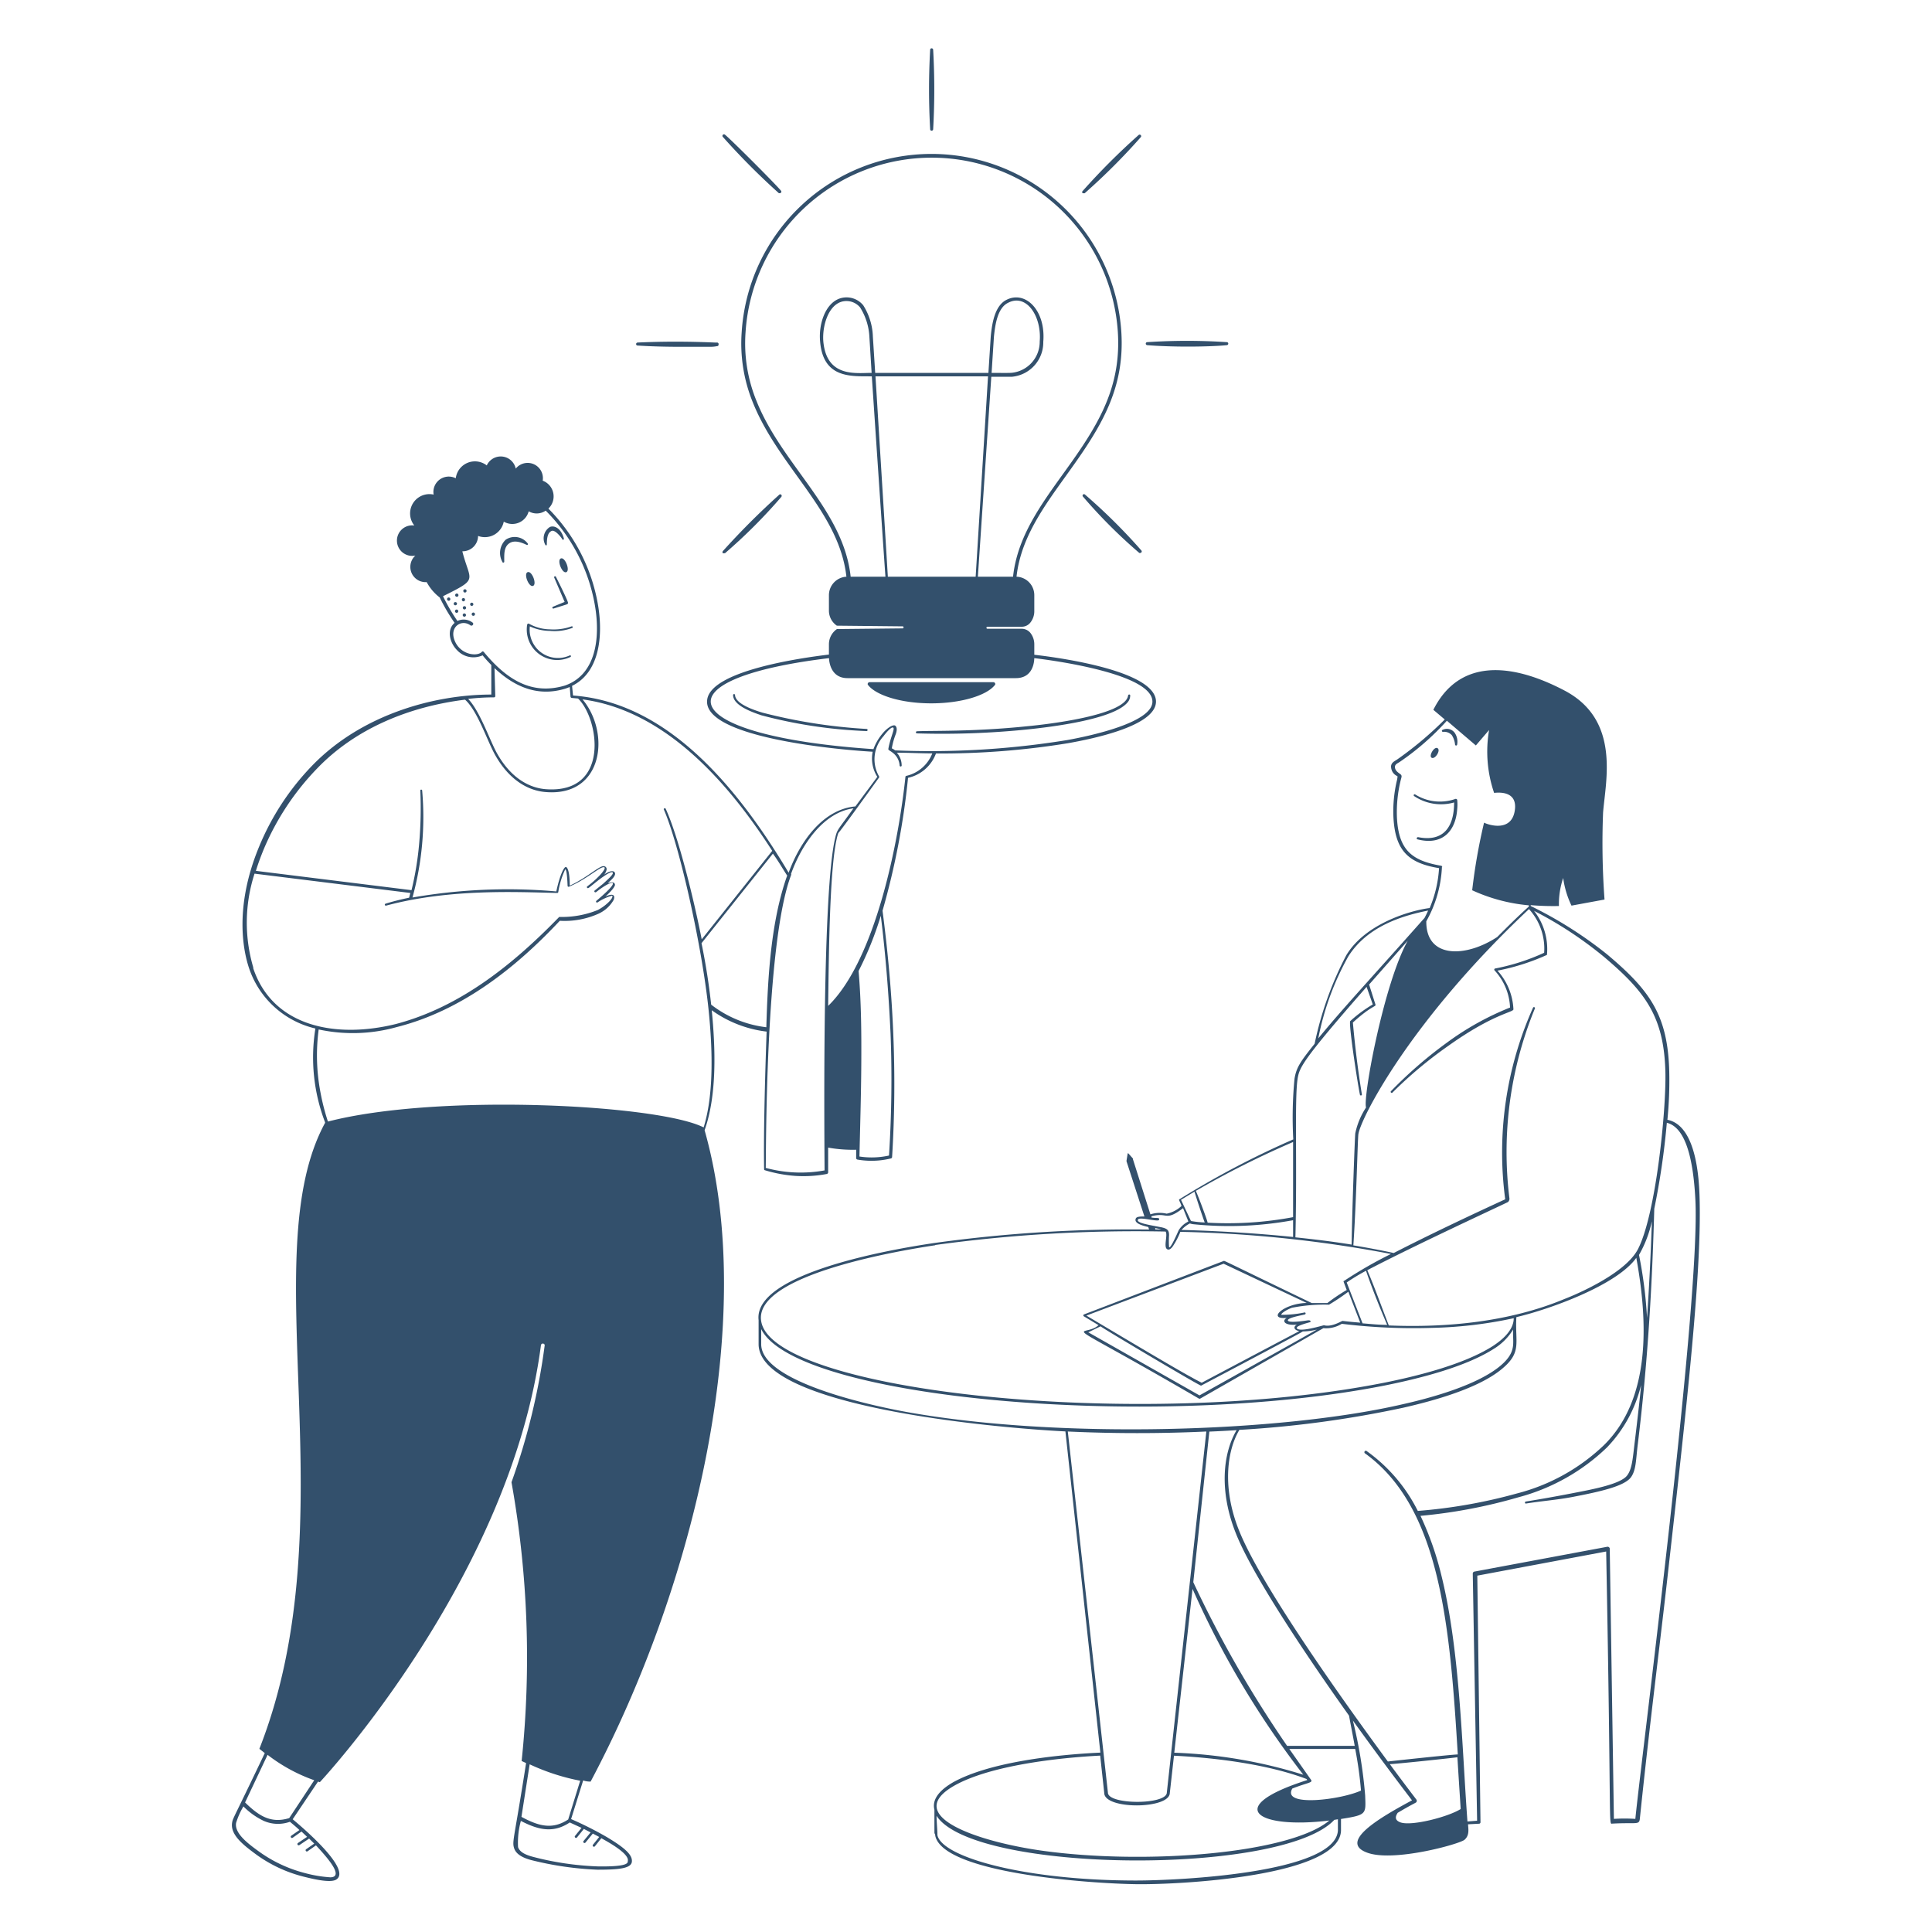 <svg xmlns="http://www.w3.org/2000/svg" viewBox="0 0 300 300" id="Bring-Solutions-To-Problem-1--Streamline-Milano.svg" height="300" width="300"><desc>Bring Solutions To Problem 1 Streamline Illustration: https://streamlinehq.com</desc><g fill="#33506c"><path d="m85.935 94.5 1.92 -0.6c0.345 -0.12 0.405 -0.18 0.3 -0.465 -0.27 -0.78 -1.815 -3.84 -1.815 -3.84a0.15 0.15 0 1 0 -0.27 0.12l1.605 3.75 -1.845 0.765a0.15 0.15 0 0 0 0.105 0.27zm-4.08 2.505a4.725 4.725 0 0 0 6.75 4.995 0.135 0.135 0 0 0 -0.105 -0.24 4.395 4.395 0 0 1 -6.225 -4.5 7.41 7.41 0 0 0 3.12 0.705 7.8 7.8 0 0 0 3.48 -0.465 0.135 0.135 0 0 0 -0.12 -0.24 8.19 8.19 0 0 1 -3.345 0.465 6.84 6.84 0 0 1 -3.315 -0.9 0.225 0.225 0 0 0 -0.24 0.18zm-3.555 -9.825c0 -1.005 -0.09 -2.145 0.705 -2.76s1.875 -0.24 2.76 0.18a0.135 0.135 0 0 0 0.165 -0.225 2.52 2.52 0 0 0 -3.405 -0.57 2.85 2.85 0 0 0 -0.525 3.435 0.135 0.135 0 0 0 0.3 -0.06zm6.615 -2.685c0 -1.215 0.225 -1.83 0.75 -2.055s1.5 1.02 1.635 1.275 0.3 0 0.255 -0.12c-0.45 -1.605 -1.5 -2.04 -2.16 -1.77a2.085 2.085 0 0 0 -0.75 2.715c0.045 0.15 0.255 0.27 0.27 -0.045zm-2.145 6.48c0.645 -0.255 -0.18 -2.385 -0.84 -2.13s0.195 2.385 0.84 2.13zm5.16 -2.13c0.645 -0.255 -0.195 -2.385 -0.84 -2.13s0.195 2.385 0.84 2.13zm-18.255 3.93a0.255 0.255 0 1 0 0.255 0.255 0.27 0.27 0 0 0 -0.255 -0.255zm1.26 -0.615a0.255 0.255 0 1 0 0.255 0.255 0.27 0.27 0 0 0 -0.255 -0.255zm1.26 -0.66a0.255 0.255 0 0 0 -0.255 0.255 0.255 0.255 0 0 0 0.51 0 0.255 0.255 0 0 0 -0.255 -0.255zm-1.29 3.15a0.255 0.255 0 0 0 0 0.51 0.255 0.255 0 1 0 0 -0.51zm1.215 -0.525a0.255 0.255 0 0 0 0 0.51 0.255 0.255 0 0 0 0 -0.51zm1.38 -0.3a0.24 0.24 0 0 0 -0.24 -0.24 0.24 0.24 0 0 0 -0.255 0.24 0.24 0.24 0 0 0 0.255 0.255 0.24 0.24 0 0 0 0.24 -0.255zm-2.535 -0.09a0.255 0.255 0 0 0 -0.255 -0.24 0.24 0.24 0 0 0 -0.255 0.24 0.24 0.24 0 0 0 0.255 0.255 0.255 0.255 0 0 0 0.255 -0.255zm1.245 -0.615a0.255 0.255 0 0 0 -0.24 -0.255 0.255 0.255 0 0 0 0 0.51 0.255 0.255 0 0 0 0.24 -0.255zm-0.105 2.13a0.255 0.255 0 1 0 0.255 0.255 0.27 0.27 0 0 0 -0.255 -0.255zm1.395 -0.135a0.255 0.255 0 0 0 -0.255 0.255 0.255 0.255 0 0 0 0.51 0 0.255 0.255 0 0 0 -0.255 -0.255z" stroke-width="1"></path><path d="M91.71 276.645C108 246 117.675 204.645 109.41 175.5c1.95 -5.52 1.68 -12.81 1.11 -18.63a18.24 18.24 0 0 0 8.52 3.315c-0.21 5.85 -0.495 15.495 -0.39 21.375a0.15 0.15 0 0 0 0.105 0.15 21.405 21.405 0 0 0 4.77 0.885 19.59 19.59 0 0 0 4.86 -0.3 0.27 0.27 0 0 0 0.21 -0.255v-3.84a21.51 21.51 0 0 0 4.35 0.33v1.275a0.24 0.24 0 0 0 0.21 0.255 12.615 12.615 0 0 0 5.19 -0.18 0.24 0.24 0 0 0 0.18 -0.225 185.415 185.415 0 0 0 0.18 -19.155c-0.255 -6.375 -0.84 -12.75 -1.665 -19.08A117.435 117.435 0 0 0 141 120.78 6 6 0 0 0 145.335 117a122.775 122.775 0 0 0 20.475 -1.59c3.885 -0.69 14.085 -2.745 13.68 -6.705 -0.51 -4.5 -14.34 -6.51 -18.885 -7.035V100.05a2.865 2.865 0 0 0 -0.57 -1.725 1.74 1.74 0 0 0 -1.38 -0.69h-5.325a0.15 0.15 0 0 1 0 -0.315h5.34a1.695 1.695 0 0 0 1.38 -0.72 2.82 2.82 0 0 0 0.555 -1.68v-2.505a2.865 2.865 0 0 0 -2.76 -2.865c0.735 -6.705 5.115 -12 9 -17.52 4.695 -6.63 7.785 -12.33 7.275 -20.475a29.535 29.535 0 0 0 -58.95 0 24.21 24.21 0 0 0 1.725 10.92c4.02 10.065 13.41 16.935 14.535 27.075a2.88 2.88 0 0 0 -2.715 2.865v2.385a2.835 2.835 0 0 0 1.23 2.355l10.245 0.105a0.165 0.165 0 0 1 0 0.315l-10.23 0.105a2.865 2.865 0 0 0 -1.245 2.37v1.59c-4.5 0.54 -18.285 2.52 -18.9 6.99 -0.825 5.76 19.5 7.74 25.695 8.1a5.31 5.31 0 0 0 0.72 3.9l-3.405 4.59c-5.055 0.45 -8.61 5.49 -10.365 10.29C114.78 122.67 103.905 109.08 88.98 108l-0.15 -1.5c4.29 -2.1 4.83 -7.785 4.035 -12.525a27.825 27.825 0 0 0 -7.71 -15 2.61 2.61 0 0 0 -0.885 -4.335 2.37 2.37 0 0 0 -4.185 -1.875 2.385 2.385 0 0 0 -4.5 -0.495 3 3 0 0 0 -4.815 1.995 2.385 2.385 0 0 0 -3.435 2.535 3 3 0 0 0 -3 4.8 2.37 2.37 0 1 0 0.165 4.665 2.37 2.37 0 0 0 1.755 4.125 7.41 7.41 0 0 0 2.025 2.385 29.565 29.565 0 0 0 2.31 3.945c-1.275 1.08 -0.765 3.09 0.39 4.245a3.465 3.465 0 0 0 3.96 0.795 18.375 18.375 0 0 0 1.35 1.5v4.59c-8.715 0 -19.95 3 -27.69 10.905a39.96 39.96 0 0 0 -8.4 12.795c-3.975 9.645 -2.31 16.5 -1.5 18.87a14.295 14.295 0 0 0 10.275 9.285 28.215 28.215 0 0 0 1.5 14.565v0.09c-11.175 20.52 3.765 61.695 -10.2 97.2l0.84 0.66c-4.905 10.305 -4.95 10.065 -5.07 10.785 -0.315 1.845 1.605 3.39 3.66 4.905a21.405 21.405 0 0 0 7.5 3.51c1.965 0.495 4.185 0.945 5.01 0.435 2.355 -1.5 -4.65 -7.605 -6.765 -9.36l3.93 -5.85 0.285 0.09S79.29 245.07 84 208.86a0.3 0.3 0 0 1 0.585 0 102.285 102.285 0 0 1 -5.16 21.3A154.635 154.635 0 0 1 81 273.45l0.69 0.315c-1.815 11.67 -2.19 12.105 -1.875 13.17s1.5 1.575 2.64 1.89a50.385 50.385 0 0 0 10.305 1.5c3.285 0 5.235 -0.18 5.355 -1.23s-1.035 -2.13 -3.87 -3.825a53.805 53.805 0 0 0 -5.565 -2.805l1.875 -6c0.435 0.15 0.81 0.18 1.155 0.18zm-45.18 7.5 -1.32 0.915a0.195 0.195 0 0 0 0.225 0.315l1.38 -0.975 0.87 0.825 -1.425 0.96a0.195 0.195 0 0 0 0.24 0.315l1.5 -1.005 0.795 0.78 -1.275 0.885a0.195 0.195 0 0 0 0.225 0.315l1.32 -0.93c1.5 1.635 4.5 4.89 2.25 4.965a20.04 20.04 0 0 1 -3.96 -0.66 21.225 21.225 0 0 1 -7.245 -3.42c-1.83 -1.32 -3.705 -2.82 -3.45 -4.365a11.61 11.61 0 0 1 1.14 -2.565 11.13 11.13 0 0 0 3.165 2.25 5.475 5.475 0 0 0 4.05 0.135s1.02 0.825 1.485 1.29zm-1.62 -1.83c-2.835 0.87 -4.71 -0.33 -6.855 -2.43l3.495 -7.395a25.95 25.95 0 0 0 7.245 3.945zM138.285 160.5q0.36 9.465 -0.24 18.93a12.42 12.42 0 0 1 -4.59 0.15c0.105 -4.755 0.255 -9.525 0.285 -14.28s0 -9.69 -0.42 -14.52a51.795 51.795 0 0 0 3.45 -8.58c0.75 6.075 1.23 12.195 1.515 18.3zm-6.195 -70.95c-1.125 -10.41 -10.665 -17.34 -14.625 -27.3a23.61 23.61 0 0 1 -1.695 -10.665 28.965 28.965 0 0 1 57.81 0c0.495 8.01 -2.55 13.605 -7.17 20.13 -3.96 5.61 -8.37 10.965 -9.105 17.835h-5.46l2.085 -31.05h3.225a5.355 5.355 0 0 0 4.845 -5.43c0.405 -4.845 -2.745 -7.995 -5.685 -6.525 -1.86 0.9 -2.28 3.69 -2.475 5.745l-0.36 5.61H135.9l-0.36 -5.61a9.66 9.66 0 0 0 -1.5 -4.89 3.345 3.345 0 0 0 -3.69 -1.035c-2.25 0.81 -3.27 4.065 -3 6.705 0.495 5.805 4.965 5.325 8.025 5.37 0 0 1.785 26.595 2.115 31.11zm21.885 -31.65 0.36 -5.58c0.18 -1.815 0.54 -4.5 2.19 -5.295 2.82 -1.5 5.25 2.04 4.92 6a4.83 4.83 0 0 1 -4.335 4.86c-0.435 0.03 -0.735 0.03 -3.135 0.015zm-18.63 0c-2.445 0 -6.975 0.75 -7.5 -4.875 -0.18 -2.295 0.69 -5.43 2.715 -6.135a2.745 2.745 0 0 1 3 0.855 9.42 9.42 0 0 1 1.44 4.59zm2.52 31.65c-0.27 -4.5 -1.92 -31.11 -1.92 -31.11h17.475L151.5 89.55zm-9.135 12.645s0 3.105 2.865 3.105h26.145c2.91 0 2.85 -3 2.865 -3.105 4.02 0.48 17.895 2.52 18.33 6.555 0.405 3.42 -9.87 5.565 -13.215 6.165a132.3 132.3 0 0 1 -26.73 1.605 1.95 1.95 0 0 0 -0.51 -0.315 11.25 11.25 0 0 1 0.6 -2.175c0.375 -1.02 0 -1.32 -0.12 -1.38 -0.435 -0.135 -1.35 0.51 -2.04 1.395a7.89 7.89 0 0 0 -1.29 2.28c-30.45 -2.055 -34.14 -10.845 -6.9 -14.13zM136.5 120.735a0.15 0.15 0 0 0 0 -0.18 5.31 5.31 0 0 1 0.69 -6.24c0.27 -0.375 1.185 -1.5 1.5 -1.335s-0.435 1.5 -0.75 3.315c0 0.225 0.195 0.195 0.75 0.645a2.7 2.7 0 0 1 1.005 1.965 0.165 0.165 0 0 0 0.315 0 3 3 0 0 0 -0.75 -2.025c1.83 0 3.66 0.105 5.505 0.105a5.685 5.685 0 0 1 -4.05 3.495 0.165 0.165 0 0 0 -0.12 0.15c-1.05 10.035 -4.635 28.41 -12 35.565 0.09 -6.12 0.165 -20.925 1.335 -25.965a7.5 7.5 0 0 1 0.255 -0.9s-0.3 0.6 6.315 -8.595zm-13.68 15c1.605 -4.5 5.01 -9.6 9.705 -10.215 -2.475 3.45 -2.52 3.225 -2.835 4.59 -1.965 8.115 -1.71 42.93 -1.65 51.63a20.67 20.67 0 0 1 -9.135 -0.39c0.06 -0.51 -0.18 -34.875 3.975 -45.57zm-0.6 0.255c-2.55 7.2 -3 15.885 -3.225 23.52a17.265 17.265 0 0 1 -8.565 -3.51 100.71 100.71 0 0 0 -1.5 -9.54l11.085 -13.905c0.825 1.11 1.485 2.295 2.265 3.48zm-47.01 -34.65c-0.24 -0.315 -0.315 -0.18 -0.42 -0.09 -0.72 0.72 -3.255 0.45 -4.17 -1.725s1.035 -3.435 2.415 -2.43c0.3 0.21 0.63 -0.225 0.33 -0.435a2.295 2.295 0 0 0 -1.5 -0.45 2.385 2.385 0 0 0 -0.84 0.21 30 30 0 0 1 -2.235 -3.84c5.64 -2.805 4.2 -2.205 3 -6.975a2.4 2.4 0 0 0 2.445 -2.385A3 3 0 0 0 78.225 81a2.625 2.625 0 0 0 3.87 -1.605 2.46 2.46 0 0 0 2.64 -0.105 27.36 27.36 0 0 1 7.65 14.76c0.855 5.04 0.15 10.74 -4.68 12.405 -5.205 1.545 -9.06 -1.005 -12.495 -5.115zm1.5 6.945a0.195 0.195 0 0 0 0.195 -0.21l-0.12 -4.335c3.195 3 6.825 4.5 11.085 3.165l0.6 -0.225 0.12 1.5a0.225 0.225 0 0 0 0.195 0.195l0.975 0.09c3.27 3.15 5.025 14.775 -4.935 14.085 -2.655 -0.18 -5.505 -1.755 -7.635 -5.55 -1.125 -1.98 -2.655 -6.585 -4.5 -8.475a35.115 35.115 0 0 1 3.975 -0.24zm-37.365 42a24.645 24.645 0 0 1 0.18 -14.625l24.195 3 -0.195 0.735c-1.23 0.255 -2.46 0.555 -3.66 0.93a0.15 0.15 0 0 0 -0.105 0.195 0.165 0.165 0 0 0 0.195 0.105c9.825 -2.64 20.175 -2.115 26.565 -1.965a0.165 0.165 0 0 0 0.165 -0.12 12.975 12.975 0 0 1 1.08 -3.54c0.285 0 0.345 2.115 0.375 2.595a0.15 0.15 0 0 0 0.21 0.09c2.445 -1.005 4.5 -2.82 5.22 -3s0.105 0.645 -0.375 1.17a14.895 14.895 0 0 1 -1.995 1.77c-0.165 0.12 0 0.375 0.195 0.255s1.26 -1.02 1.92 -1.5 1.665 -1.155 1.83 -0.885 -0.795 1.08 -1.5 1.74l-1.29 1.035c-0.165 0.135 0 0.375 0.21 0.255 1.5 -1.185 2.46 -1.605 2.595 -1.38s-0.585 1.08 -2.55 2.73a0.15 0.15 0 1 0 0.195 0.24 7.41 7.41 0 0 1 2.25 -1.035c0.285 0.285 -0.855 1.5 -2.22 2.22a14.805 14.805 0 0 1 -6 1.08C79.725 149.7 71.505 156.36 61.5 159c-9.375 2.325 -19.17 0.435 -22.2 -8.715zm11.58 23.88a34.41 34.41 0 0 1 -1.155 -4.5 30.525 30.525 0 0 1 -0.285 -9.81 25.2 25.2 0 0 0 12.135 -0.375c9.915 -2.505 18.285 -9 25.305 -16.5a12.885 12.885 0 0 0 6 -1.095 5.16 5.16 0 0 0 2.37 -2.16c0.33 -0.945 -0.405 -0.945 -1.305 -0.495 0.87 -0.795 1.41 -1.41 1.5 -1.8a0.405 0.405 0 0 0 -0.105 -0.3c-0.195 -0.195 -0.585 -0.12 -1.02 0 0.42 -0.375 1.38 -1.17 1.095 -1.65s-1.23 0 -1.665 0.345a1.635 1.635 0 0 0 0.405 -0.84c0 -0.375 -0.315 -0.555 -0.66 -0.465 -0.855 0.24 -2.625 1.89 -5.07 3 0 -1.98 -0.3 -2.82 -0.585 -2.895s-0.96 1.23 -1.5 3.795a86.19 86.19 0 0 0 -22.335 0.945 47.1 47.1 0 0 0 1.5 -16.65 0.15 0.15 0 0 0 -0.285 0 62.61 62.61 0 0 1 -0.195 8.46 48 48 0 0 1 -1.17 7.05l-24.165 -3c0.345 -1.125 0.765 -2.25 1.215 -3.345a40.785 40.785 0 0 1 8.31 -12.57c6 -6.24 14.355 -9.6 22.95 -10.665 1.935 1.695 3.465 6.465 4.695 8.625 2.205 3.9 5.175 5.565 7.98 5.73 8.835 0.63 9.9 -9.255 5.565 -14.4 12.735 1.71 22.5 12.69 29.46 23.52l-10.95 13.74c-1.125 -5.76 -3.57 -15.885 -5.595 -20.28 -0.09 -0.195 -0.375 0 -0.285 0.12 2.4 5.49 5.865 20.895 6.93 30.93 0.585 5.625 0.93 13.035 -0.75 18.435 -6.915 -3.54 -41.205 -5.355 -58.38 -0.9zm39.375 109.665 -1.005 1.245c-0.165 0.195 0.135 0.435 0.3 0.24l1.065 -1.32 1.05 0.54 -1.095 1.335c-0.165 0.195 0.135 0.435 0.3 0.24l1.14 -1.395 0.99 0.525 -0.975 1.215c-0.15 0.195 0.15 0.42 0.3 0.24l1.005 -1.26 0.69 0.39c1.5 0.855 3.645 2.235 3.42 3.165 0 0.3 0 0.885 -4.605 0.825a46.02 46.02 0 0 1 -10.17 -1.5c-0.87 -0.24 -1.995 -0.63 -2.265 -1.5a12.69 12.69 0 0 1 0.435 -4.065c2.745 1.425 5.055 1.935 7.59 0.24zm-2.07 -1.305c-2.475 1.635 -4.62 1.02 -7.26 -0.405l1.275 -8.16a33.45 33.45 0 0 0 7.845 2.55z" stroke-width="1"></path><path d="M154.5 106.35a0.225 0.225 0 0 0 0 -0.27 0.27 0.27 0 0 0 -0.225 -0.15H135a0.27 0.27 0 0 0 -0.225 0.15 0.225 0.225 0 0 0 0 0.27c1.275 1.65 5.205 2.865 9.825 2.865s8.625 -1.215 9.9 -2.865zm-19.935 6.84a83.7 83.7 0 0 1 -16.185 -2.535c-1.335 -0.405 -4.185 -1.35 -4.245 -2.73a0.15 0.15 0 0 0 -0.3 0c0 1.605 2.88 2.64 4.41 3.15a74.28 74.28 0 0 0 16.305 2.445 0.165 0.165 0 0 0 0.015 -0.33zm7.83 0.69a130.605 130.605 0 0 0 17.175 -0.615c3.435 -0.36 13.185 -1.5 15.48 -4.155a1.65 1.65 0 0 0 0.45 -1.11c0 -0.21 -0.3 -0.21 -0.33 0 -0.42 3.105 -12.765 4.5 -15.675 4.77 -8.355 0.87 -14.745 0.66 -17.115 0.78a0.15 0.15 0 0 0 0.015 0.33zM144.66 7.5a0.225 0.225 0 0 0 -0.225 0.225 109.23 109.23 0 0 0 0 12.345 0.225 0.225 0 0 0 0.225 0.225 0.24 0.24 0 0 0 0.24 -0.225 109.23 109.23 0 0 0 0 -12.345 0.24 0.24 0 0 0 -0.24 -0.225zM120.945 30h0.12a0.3 0.3 0 0 0 0.225 -0.105 0.225 0.225 0 0 0 0 -0.255c-0.645 -0.84 -7.905 -8.115 -8.745 -8.745a0.24 0.24 0 0 0 -0.33 0.33A108.915 108.915 0 0 0 120.945 30zm-9.615 23.19H111c-2.145 -0.09 -6.585 -0.255 -12 0a0.24 0.24 0 0 0 -0.225 0.24 0.225 0.225 0 0 0 0.225 0.225c2.55 0.165 4.98 0.195 6.75 0.195h4.545a4.995 4.995 0 0 0 1.065 -0.105 0.195 0.195 0 0 0 0.21 -0.225 0.24 0.24 0 0 0 -0.24 -0.33zm9.645 23.655a117.345 117.345 0 0 0 -8.73 8.73 0.27 0.27 0 0 0 0 0.33 0.195 0.195 0 0 0 0.15 0h0.18a82.5 82.5 0 0 0 8.745 -8.745 0.255 0.255 0 0 0 0 -0.33 0.225 0.225 0 0 0 -0.345 0.015zm47.505 -0.045a0.225 0.225 0 0 0 -0.315 0 0.225 0.225 0 0 0 0 0.315 80.22 80.22 0 0 0 8.745 8.745 0.27 0.27 0 0 0 0.15 0 0.24 0.24 0 0 0 0.165 -0.075 0.225 0.225 0 0 0 0 -0.315 88.98 88.98 0 0 0 -8.745 -8.67zM190.5 53.13a93.72 93.72 0 0 0 -12.36 0 0.225 0.225 0 0 0 -0.225 0.225 0.24 0.24 0 0 0 0.225 0.24c1.8 0.15 4.14 0.225 6.375 0.225s4.725 -0.09 6 -0.225a0.24 0.24 0 0 0 0.21 -0.24 0.225 0.225 0 0 0 -0.225 -0.225zM168.27 30a0.255 0.255 0 0 0 0.165 0 97.755 97.755 0 0 0 8.73 -8.73 0.24 0.24 0 0 0 -0.33 -0.33 104.19 104.19 0 0 0 -8.73 8.73 0.21 0.21 0 0 0 0 0.315 0.24 0.24 0 0 0 0.165 0.015zm54.945 86.175c-0.525 -0.315 -1.425 1.26 -0.885 1.5s1.425 -1.2 0.885 -1.5zm3.06 9.45a7.245 7.245 0 0 0 0 -1.41 0.225 0.225 0 0 0 -0.3 -0.15 7.215 7.215 0 0 1 -6.225 -0.705 0.15 0.15 0 0 0 -0.165 0.255 7.5 7.5 0 0 0 6.21 0.99c0 3.915 -1.74 6.15 -5.595 5.385 -0.225 0 -0.3 0.3 -0.09 0.345 3.915 1.005 5.94 -1.335 6.165 -4.71zm-2.19 -11.985a1.62 1.62 0 0 1 1.35 0.51 3.36 3.36 0 0 1 0.51 1.5 0.165 0.165 0 0 0 0.315 0 2.46 2.46 0 0 0 -0.375 -1.86 1.5 1.5 0 0 0 -1.86 -0.465 0.15 0.15 0 0 0 0.06 0.315z" stroke-width="1"></path><path d="M263.895 185.52c-0.255 -7.14 -2.025 -11.07 -4.98 -11.64a61.8 61.8 0 0 0 0.285 -7.5c-0.225 -8.76 -3 -12.6 -9.66 -18.195a63.375 63.375 0 0 0 -11.85 -7.5 0.42 0.42 0 0 1 0 -0.135 42 42 0 0 0 4.38 0.135 12.6 12.6 0 0 1 0.66 -4.35 14.34 14.34 0 0 0 1.29 4.29l5.13 -0.945a120.15 120.15 0 0 1 -0.225 -13.5c0.39 -4.95 2.73 -14.385 -6 -18.96s-16.5 -4.68 -20.355 3l1.77 1.5a54.96 54.96 0 0 1 -7.365 6.195c-0.39 0.27 -1.08 0.525 -0.96 1.29a1.62 1.62 0 0 0 0.915 1.29c0.105 0 0.09 0.15 0 0.615a20.745 20.745 0 0 0 -0.555 5.865c0.285 5.13 2.325 7.05 7.08 7.83A18.72 18.72 0 0 1 222 141c-3 0.375 -10.02 2.415 -12.96 7.35a52.5 52.5 0 0 0 -4.905 13.725c-2.22 2.79 -2.82 3.645 -3.12 5.4a62.535 62.535 0 0 0 -0.195 9.45 137.055 137.055 0 0 0 -17.655 9.285c-0.24 0 0.135 0.495 0.3 1.05a4.725 4.725 0 0 1 -2.31 1.2 4.665 4.665 0 0 0 -2.52 0.105l-2.715 -8.565v-0.105l-0.72 -0.81h-0.09l-0.18 1.11a0.51 0.51 0 0 0 0 0.15l2.775 8.55c-0.54 0 -1.125 0 -1.305 0.255 -0.45 0.795 1.035 1.17 1.905 1.38l0.12 0.39a222 222 0 0 0 -33.18 2.07c-7.245 1.05 -28.29 4.785 -27.45 12v3.78c0.165 9.72 36.9 12.96 47.64 13.5l5.43 49.875c-6.57 0.3 -17.13 1.41 -22.89 4.62 -1.65 0.96 -3.345 2.4 -2.88 4.245 0 6.105 0 2.64 0.135 4.065 1.305 5.85 24.24 7.41 31.245 7.5s31.5 -1.26 31.755 -8.31v-1.815c4.05 -0.645 3.855 -0.735 3.75 -3.675a73.965 73.965 0 0 0 -1.905 -11.61q4.5 6.27 9.18 12.39c-4.86 2.61 -11.535 6.465 -6.945 8.13 4.08 1.5 14.34 -1.335 15.105 -2.01s0.6 -1.575 0.54 -2.4l1.725 -0.09a0.225 0.225 0 0 0 0.21 -0.225l-0.495 -38.295 20.01 -3.75c0.84 43.98 0.33 42.285 0.975 42.255 3.825 -0.21 4.155 0.27 4.26 -0.81 1.38 -13.35 2.895 -25.26 4.155 -36.285 3.165 -28.155 5.52 -48.825 5.1 -60.555zm-24.12 -37.575a32.895 32.895 0 0 1 -7.62 2.445 0.18 0.18 0 0 0 -0.075 0.3 9 9 0 0 1 2.4 5.76 43.965 43.965 0 0 0 -9.855 5.49 66.345 66.345 0 0 0 -8.64 7.5c-0.135 0.15 0.09 0.36 0.225 0.225a65.265 65.265 0 0 1 8.715 -7.29c7.02 -4.995 10.11 -5.175 10.08 -5.655a9.585 9.585 0 0 0 -2.475 -6 34.245 34.245 0 0 0 7.68 -2.445 9.6 9.6 0 0 0 -2.01 -6.84 60.09 60.09 0 0 1 10.95 7.215c6.345 5.385 9.225 9.21 9.45 17.775 0.15 6 -1.5 22.32 -4.29 27.6 -2.25 4.215 -11.37 7.68 -11.34 7.665 -8.46 3.54 -18.18 4.5 -27.315 4.125 -1.5 -3.885 -2.235 -6 -3.345 -8.58 7.185 -3.75 19.14 -9.285 21.84 -10.575a0.69 0.69 0 0 0 0.24 -0.525 58.59 58.59 0 0 1 3.96 -29.565 0.165 0.165 0 0 0 -0.285 -0.135 55.02 55.02 0 0 0 -4.335 29.79c-5.55 2.55 -11.91 5.565 -17.31 8.34 -2.085 -0.45 -4.17 -0.84 -6.27 -1.185 0.48 -7.215 0.66 -16.425 0.78 -17.265 0.33 -2.385 7.935 -17.505 26.49 -34.95a9.09 9.09 0 0 1 2.355 6.78zm16.725 41.7c-0.165 4.98 -0.405 9.975 -0.75 15a67.95 67.95 0 0 0 -1.245 -9.78 18.15 18.15 0 0 0 1.995 -5.22zm-56.7 15c-0.735 0.405 -0.48 1.215 1.605 1.05 -0.495 0.195 -0.675 0.78 0.345 1.005 -2.73 1.425 -15.15 8.01 -15.15 8.01s-1.065 -0.54 -1.41 -0.75c-2.82 -1.5 -13.755 -8.055 -16.5 -9.675l21.315 -8.055 12.9 6.09c-3.6 0.075 -6.21 2.58 -3.15 2.325zm-13.26 10.5c17.28 -9.12 15.645 -8.34 15.765 -8.4a9.6 9.6 0 0 0 2.175 -0.285c-2.895 1.65 -18.225 10.215 -18.225 10.215l-17.265 -9.795 1.905 -0.93c0.105 0.18 15.36 9.24 15.6 9.21zm14.85 -9c0 -0.225 1.02 -0.57 1.995 -0.825 0.15 0 0.285 -0.39 -0.405 -0.285s-2.925 0.42 -3 0 2.145 -0.795 2.64 -0.93a0.165 0.165 0 0 0 0 -0.315 17.025 17.025 0 0 1 -3.63 0.375c-0.18 -0.135 0.69 -0.765 1.62 -1.095a25.83 25.83 0 0 1 5.76 -0.48 34.965 34.965 0 0 0 3 -2.01l1.845 4.8q-1.365 -0.105 -2.745 -0.27c-0.135 0 -1.68 1.005 -2.88 0.675 -0.315 0.045 -4.05 1.215 -4.245 0.39zm7.725 -7.005a30.93 30.93 0 0 1 3 -1.815c1.305 3.84 3.27 8.37 3.285 8.4 -1.275 0 -2.55 -0.135 -3.825 -0.24zm14.835 -64.5a0.21 0.21 0 0 0 -0.18 -0.21c-4.5 -0.78 -6.6 -2.385 -6.855 -7.5a20.835 20.835 0 0 1 0.57 -5.715c0.12 -0.51 0.21 -0.63 0.105 -0.855s-0.93 -0.495 -0.99 -1.23c0 -0.435 0.33 -0.555 0.735 -0.81a40.635 40.635 0 0 0 7.335 -6.405l4.5 3.84 2.055 -2.4a19.845 19.845 0 0 0 0.78 9.765c1.305 -0.15 3.495 0 3.24 2.505 -0.39 3.735 -4.185 2.445 -4.8 2.115a89.295 89.295 0 0 0 -1.845 10.5 26.7 26.7 0 0 0 8.805 2.34 0.75 0.75 0 0 0 0 0.18c-1.68 1.5 -3.315 3.135 -4.92 4.74 -4.935 3.24 -11.07 3.345 -11.01 -2.445a18.9 18.9 0 0 0 2.43 -8.46zM209.37 148.5c3 -4.725 8.475 -6.33 12.39 -7.11 -0.165 0.375 -0.36 0.765 -0.555 1.14 -8.4 9.48 -12.765 14.13 -16.5 18.705a42.675 42.675 0 0 1 4.665 -12.735zm-7.875 18.975c0.3 -1.65 0.465 -2.565 10.71 -14.235l0.96 2.73a21 21 0 0 0 -3.495 2.58c-0.315 0.27 1.17 9.915 1.5 11.43a0.15 0.15 0 0 0 0.18 0.12 0.15 0.15 0 0 0 0.12 -0.18c-0.525 -3.165 -1.05 -7.215 -1.395 -11.145 2.895 -2.64 3.615 -2.445 3.51 -2.775l-0.99 -3.12 6 -6.81c-3.69 6.6 -6.975 24.21 -6.48 25.905a11.67 11.67 0 0 0 -1.665 3.99c-0.075 0.525 -0.51 12.465 -0.57 17.295 -2.34 -0.375 -4.95 -0.735 -8.73 -1.125 0.285 -11.355 -0.15 -21.6 0.345 -24.63zm-0.705 9.825v11.7a55.005 55.005 0 0 1 -13.275 0.855c0 -0.27 -1.5 -4.26 -1.83 -4.935a142.8 142.8 0 0 1 15.105 -7.59zm0 12.15v2.625c-5.76 -0.585 -11.52 -0.93 -17.325 -1.095a4.335 4.335 0 0 1 1.305 -1.005 2.385 2.385 0 0 0 0.66 0.135 54.915 54.915 0 0 0 15.33 -0.63zm-17.37 -3.165 2.055 -1.245c0.33 1.095 1.155 3.6 1.59 4.785a16.395 16.395 0 0 1 -2.13 -0.225l-1.545 -3.285zm-6.72 3.12c0.09 -0.57 3.225 0.42 3.285 0s-0.24 -0.195 -1.185 -0.345v-0.195c2.565 -0.705 2.07 0.885 4.905 -1.26l0.825 2.07a3.645 3.645 0 0 0 -1.5 1.35c-0.09 0.18 -1.29 3 -1.5 2.625a13.605 13.605 0 0 1 0 -1.845c0 -0.825 -0.285 -1.08 -1.5 -1.29 -1.875 -0.36 -3.42 -0.615 -3.36 -1.08zm3.63 1.5h-0.945v-0.21l0.66 0.135zm-35.085 2.415a228 228 0 0 1 35.745 -2.085c0.375 0.495 -0.33 2.325 0.21 2.715 0.315 0.24 0.66 -0.075 0.9 -0.405a11.7 11.7 0 0 0 1.185 -2.265 195.825 195.825 0 0 1 32.7 3.435 66.87 66.87 0 0 0 -7.26 4.17 0.105 0.105 0 0 0 -0.09 0.15l0.48 1.275a27.69 27.69 0 0 0 -3 2.025h-2.43c-14.4 -6.93 -13.5 -6.585 -13.695 -6.525l-21.675 8.295a0.165 0.165 0 0 0 0 0.3l2.265 1.365c-2.46 2.235 -7.635 -2.115 15.585 11.4a0.255 0.255 0 0 0 0.21 0l19.125 -10.935a4.605 4.605 0 0 0 2.85 -0.675 91.89 91.89 0 0 0 14.07 0.63 66.39 66.39 0 0 0 12.63 -1.5c0 1.86 -1.77 3.375 -3.33 4.38 -4.5 2.835 -11.715 4.62 -16.875 5.655 -37.68 7.425 -94.86 1.38 -96.645 -9.555 -1.2 -6.96 20.115 -10.785 27.015 -11.805zm-4.695 25.89c-5.64 -1.035 -22.185 -4.665 -22.35 -10.395v-2.43c5.4 10.935 61.305 15.735 96.72 8.775 5.235 -1.05 12.525 -2.835 17.04 -5.715a9 9 0 0 0 3 -3c-0.135 2.025 0.66 3.39 -1.95 5.61 -3.555 3 -10.665 4.98 -15.225 6 -19.035 4.41 -53.685 5.445 -77.235 1.155zm25.26 3.075c7.215 0.33 14.4 0.33 21.51 0l-6.135 56.055c0 1.935 -9.18 1.935 -9.15 0zm19.365 24.435a139.665 139.665 0 0 0 17.205 28.86 75.72 75.72 0 0 0 -20.04 -3.42zm-36.99 30.555c5.61 -3.165 16.215 -4.335 22.65 -4.665l0.63 5.79c0 2.625 10.17 2.55 10.185 0l0.645 -5.775c6.42 0.315 14.595 1.335 20.58 3.615l0.12 0.165c-13.155 4.185 -7.845 7.665 3.42 6.285 -6.135 5.145 -28.5 6.915 -44.52 4.695 -9.855 -1.365 -22.005 -5.385 -13.71 -10.11zm59.565 6.96c-0.39 6.6 -24.63 7.77 -31.35 7.77 -17.31 0 -30.15 -3.63 -30.84 -7.05 0 -0.75 -0.12 -1.95 -0.135 -3 5.745 8.925 53.655 9.345 61.77 0.63l0.555 -0.09zm3.585 -6.195c-3.105 1.425 -12.36 2.61 -10.665 -0.315 2.31 -0.915 3.24 -0.9 2.91 -1.35l-3.375 -4.8h10.23a59.685 59.685 0 0 1 0.9 6.465zm-0.975 -6.945h-10.5a176.625 176.625 0 0 1 -14.565 -25.41l2.49 -23.385q2.115 -0.09 4.23 -0.225c-2.07 3.495 -2.775 9.315 -0.135 15.96 2.865 7.335 13.23 22.245 17.595 28.365 0.285 1.56 0.6 3.12 0.885 4.695zm-17.91 -33.315c-2.7 -6.6 -1.95 -12.495 0 -15.75a167.055 167.055 0 0 0 25.425 -3.435c4.665 -1.065 11.805 -3 15.45 -6.12 3 -2.535 1.92 -3.975 2.13 -7.83a0.285 0.285 0 0 0 0 -0.12c5.115 -1.2 15.585 -4.935 18.63 -9.21 1.83 10.035 2.25 21.93 -5.025 29.085a30.465 30.465 0 0 1 -13.5 7.5 81.24 81.24 0 0 1 -15.405 2.715 25.26 25.26 0 0 0 -7.905 -9.27 0.225 0.225 0 1 0 -0.255 0.36c6.225 4.5 9.345 11.715 11.16 19.26 1.995 8.31 2.64 18.255 3.21 27.465 -0.855 0 -9.96 0.99 -10.86 1.095 -5.835 -7.935 -19.38 -26.685 -23.055 -35.745zm25.05 45.21c-0.96 -0.33 -0.855 -0.915 -0.465 -1.5 2.145 -1.275 2.715 -1.5 2.865 -1.62a0.345 0.345 0 0 0 0 -0.48q-2.07 -2.715 -4.095 -5.46c0.81 0 9.69 -0.945 10.5 -1.065 0.12 2.055 0.51 8.04 0.51 8.04 -1.965 1.23 -7.575 2.67 -9.315 2.085zm36.435 -0.555a26.25 26.25 0 0 0 -3.33 0l-0.645 -42a0.345 0.345 0 0 0 -0.375 -0.255l-20.64 3.855a0.315 0.315 0 0 0 -0.255 0.33l0.675 38.355 -1.5 0.12c-0.87 -11.7 -1.14 -26.415 -4.02 -38.1a48.45 48.45 0 0 0 -3.27 -9.36 80.43 80.43 0 0 0 15.195 -2.88 31.395 31.395 0 0 0 13.755 -7.74 21 21 0 0 0 5.295 -9.675c0 0.495 -0.675 6.36 -0.975 8.79s-0.39 4.2 -1.185 5.235c-1.035 1.38 -5.58 2.19 -8.505 2.76 -2.4 0.465 -4.815 0.9 -7.245 1.29a0.165 0.165 0 0 0 0 0.315c2.415 -0.39 4.89 -0.57 7.305 -1.035 4.395 -0.84 7.935 -1.665 9 -3 0.87 -1.14 0.795 -2.805 1.11 -5.25 1.32 -10.845 2.16 -22.17 2.55 -36.495a117.72 117.72 0 0 0 1.95 -13.35c3 0.735 4.11 5.88 4.425 11.835 0.87 15.3 -8.25 85.68 -9.315 96.255z" stroke-width="1"></path></g></svg>